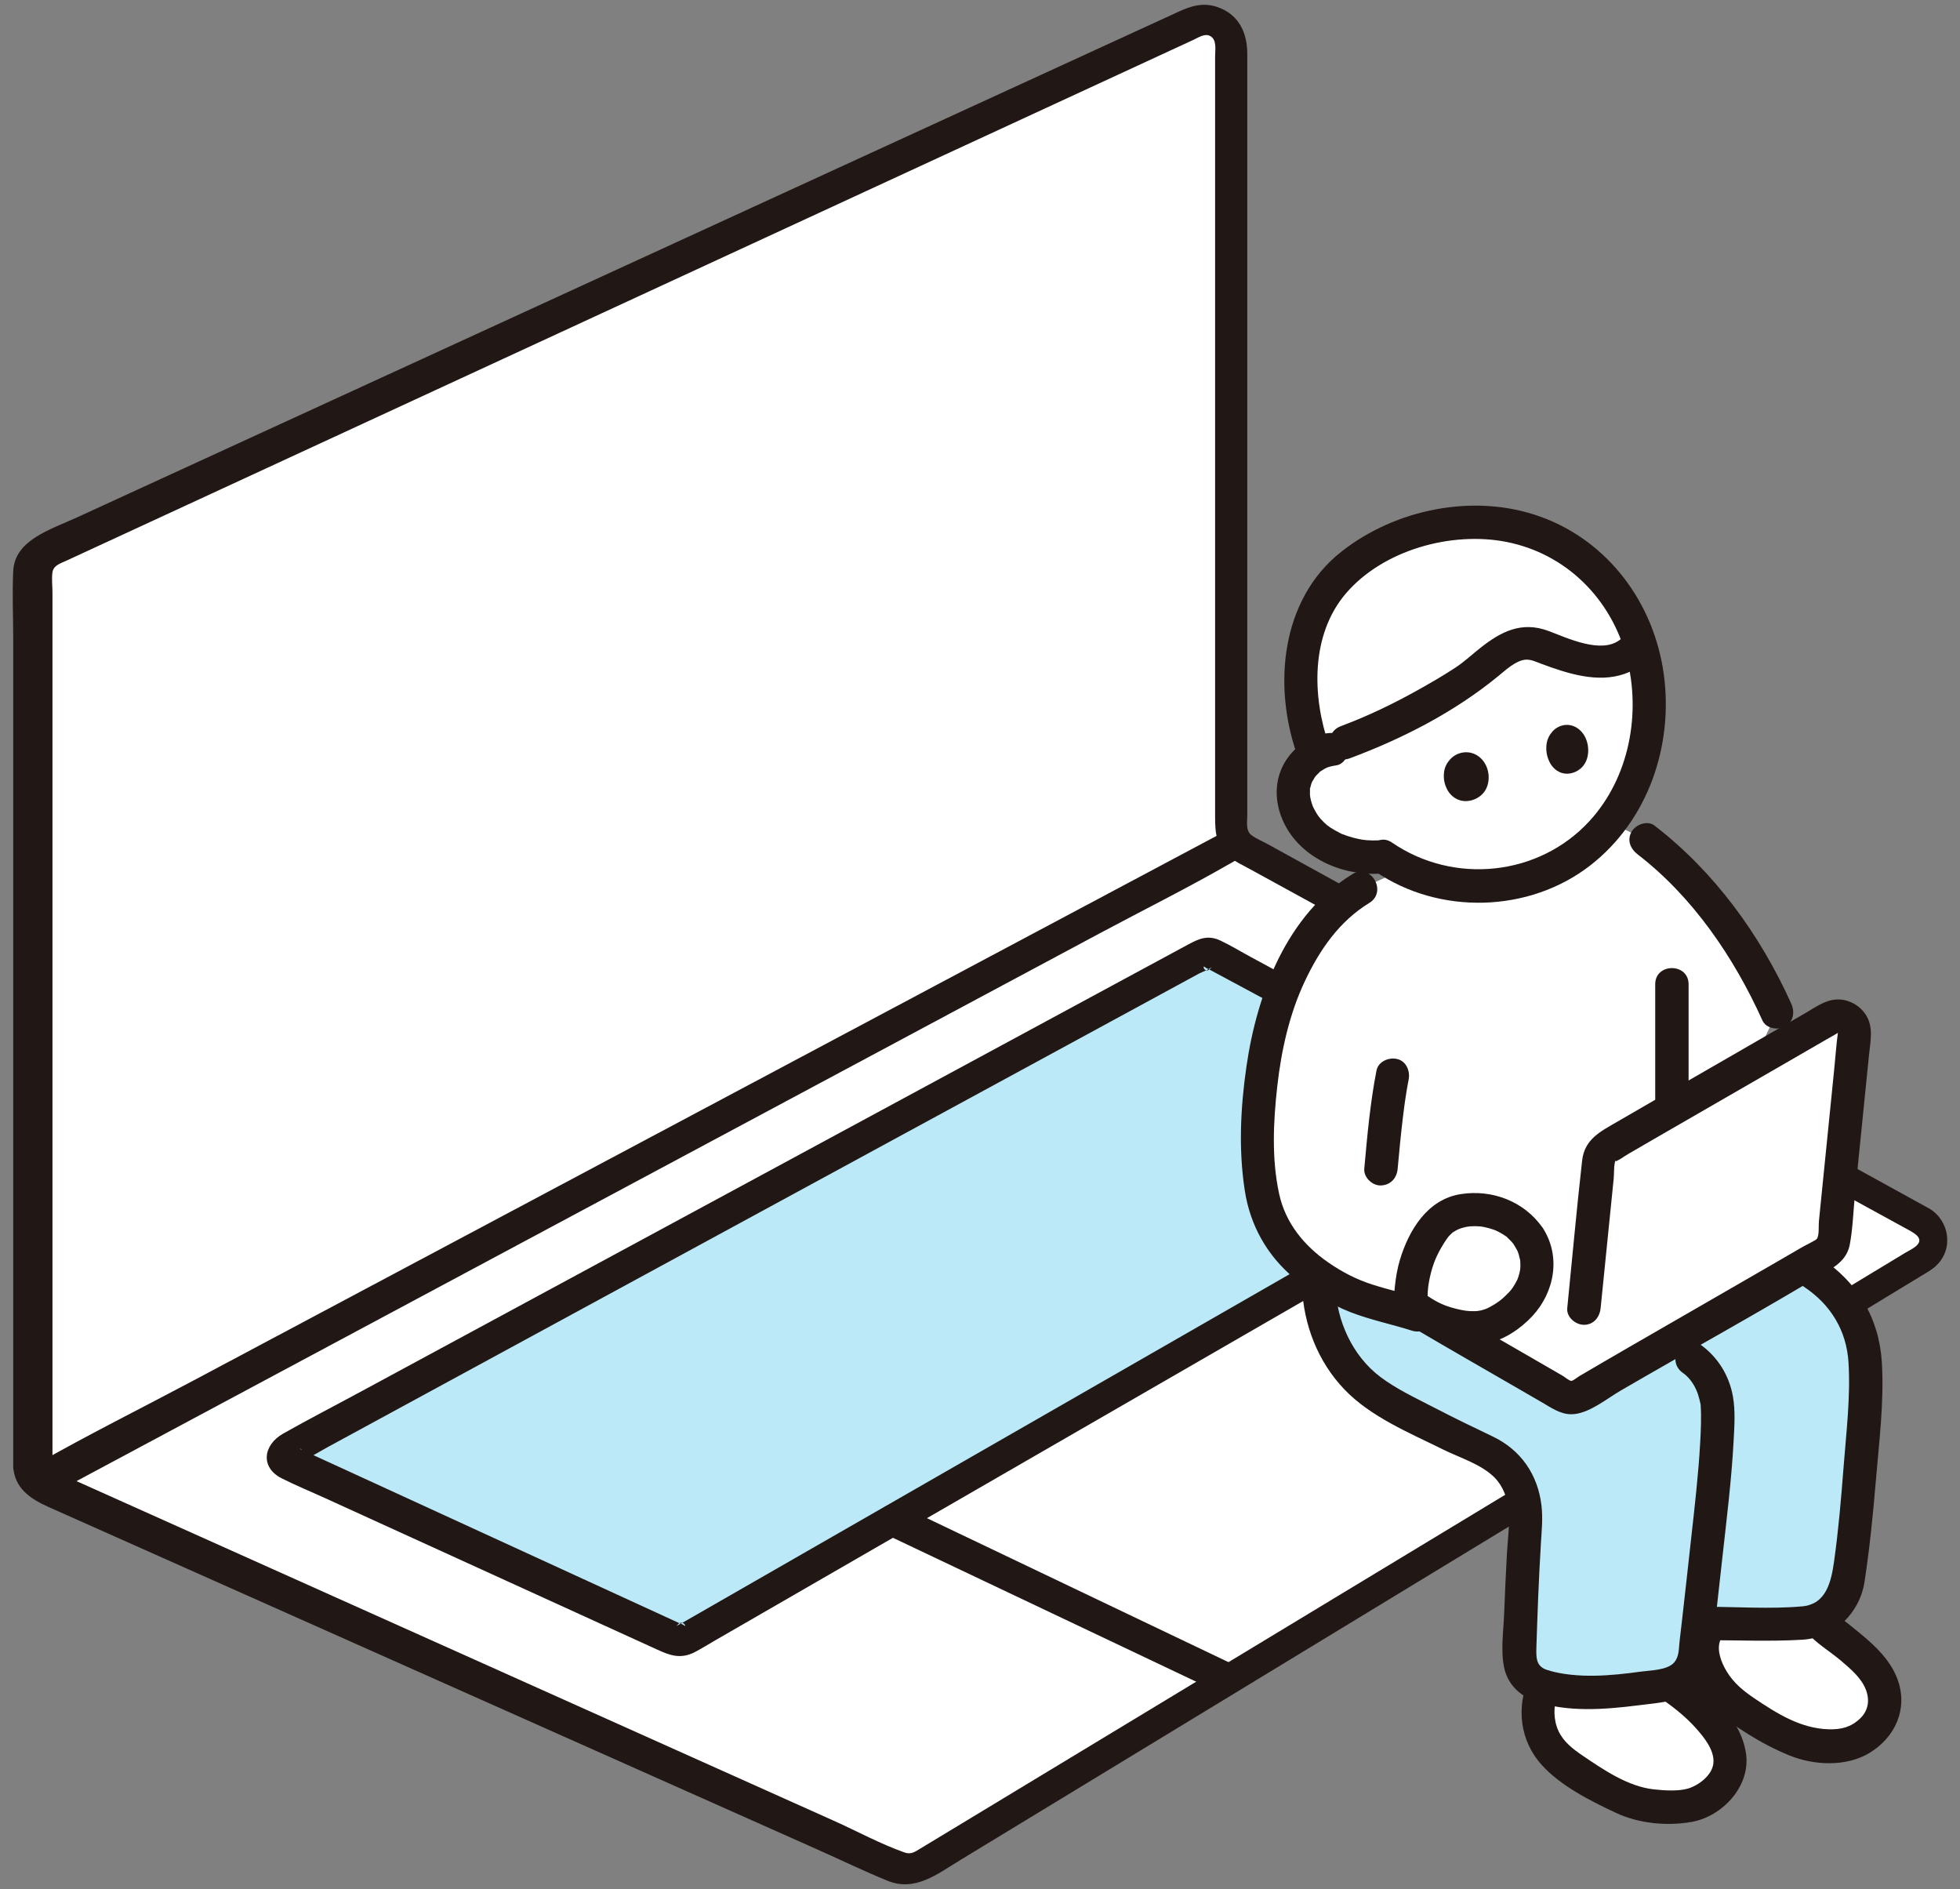 <?xml version="1.0" encoding="UTF-8"?>
<svg id="_レイヤー_1" data-name="レイヤー_1" xmlns="http://www.w3.org/2000/svg" width="220" height="212" version="1.1" viewBox="0 0 220 212">
  <rect x="0" y="0" width="220" height="212" fill="#808080" stroke="none"/>
  <!-- Generator: Adobe Illustrator 29.2.1, SVG Export Plug-In . SVG Version: 2.1.0 Build 116)  -->
  <defs>
    <style>
      .st0 {
        fill: #bbe9f7;
      }

      .st1 {
        fill: #fff;
      }

      .st2 {
        fill: #211715;
      }
    </style>
  </defs>
  <g>
    <g id="d">
      <path class="st1" d="M3.69,164.522v-100.371c0-1.022.642-1.948,1.683-2.427L134.041,2.471c1.851-.853,4.158.578,4.158,2.572v87.889c0,.925.526,1.785,1.38,2.253l76.209,41.858c1.624.892,1.624,3.232,0,4.217l-112.197,68.021c-.902.547-2.015.636-2.919.231L5.373,166.927c-1.041-.465-1.683-1.382-1.683-2.404h0Z"/>
    </g>
    <g id="e">
      <path class="st0" d="M173.312,128.501l-96.414,55.49c-.306.177-.685.199-.991.058l-43.395-19.855c-.705-.323-.705-1.204,0-1.586l102.62-55.606c.28-.152.626-.153.906-.002l37.274,20.075c.57.307.57,1.098,0,1.426Z"/>
    </g>
    <path class="st1" d="M156.082,141.378c-1.176-.612-2.096-1.091-2.703-1.405-17.235,9.92-34.945,20.111-53.146,30.588,5.749,2.737,37.649,17.925,37.655,17.928,13.061-7.919,39.722-24.083,50.228-30.452,0,0-22.999-11.96-32.034-16.659Z"/>
    <g id="f">
      <path class="st1" d="M138.198,94.04V5.043c0-1.994-2.306-3.424-4.158-2.572L5.373,61.724c-1.041.48-1.683,1.405-1.683,2.427v101.597"/>
    </g>
    <g id="g">
      <path class="st2" d="M172.448,127.095c-5.565,3.194-11.18,6.417-16.845,9.669-12.009,6.893-24.246,13.917-36.72,21.078l-34.382,19.736-8.122,4.662c-.109.062-.403.17-.473.272.688-.994,1.274.216.885-.106-.136-.113-.39-.179-.555-.255l-5.521-2.535c-11.907-5.467-24.026-11.03-36.361-16.692-.185-.085-.392-.221-.595-.273-.044-.011-.098-.066-.145-.066.757.009.403,1.556-.038,1.558.108,0,.32-.182.414-.224,1.015-.467,1.979-1.076,2.951-1.604l12.754-6.93c13.422-7.293,26.583-14.445,39.494-21.46,12.192-6.624,24.162-13.129,35.919-19.517l9.494-5.159c.322-.175,1.234-.472,1.436-.781-.744,1.131-1.187-.291-.789.07.134.122.377.202.538.289l1.959,1.052c10.918,5.865,21.654,11.63,32.21,17.3l1.857.997c.15.08.318.208.483.26.65.2-.752-.653-.198-1.075-.732.558-.595,1.77,0,2.331.722.681,1.685.512,2.416-.048,1.524-1.168.966-3.215-.48-4.076-.44-.262-.908-.49-1.36-.734l-6.174-3.335-18.474-9.978-7.624-4.118c-1.136-.614-2.26-1.304-3.437-1.857-1.409-.661-2.448-.172-3.607.455l-3.304,1.785-12.701,6.863-18.48,9.986c-6.989,3.777-14.053,7.594-21.192,11.451l-20.82,11.25-16.633,8.987c-2.797,1.512-5.648,2.982-8.433,4.556-2.283,1.291-2.584,3.81-.186,5.022,1.586.801,3.263,1.488,4.881,2.226,6.955,3.172,13.84,6.311,20.658,9.42l16.642,7.589c1.382.63,2.615,1.111,4.245.247.783-.415,1.536-.887,2.3-1.327l11.467-6.617c5.925-3.419,11.798-6.808,17.619-10.167,6.762-3.902,13.454-7.764,20.079-11.587l19.219-11.09c5.156-2.975,10.269-5.926,15.343-8.854l8.922-5.148,1.189-.685c1.899-1.096.185-3.907-1.725-2.811h0Z"/>
    </g>
    <path class="st2" d="M138.798,186.967l-12.44-5.939c-6.717-3.207-13.504-6.447-20.362-9.722l-4.804-2.293c-2.138-1.02-4.073,2.09-1.932,3.106,4.348,2.063,8.669,4.113,12.961,6.149,6.793,3.223,13.517,6.412,20.172,9.57l4.58,2.173c2.017.957,3.833-2.083,1.824-3.043h0Z"/>
    <g id="h">
      <path class="st2" d="M153.359,141.899c4.11,2.132,6.528,3.38,10.586,5.484l19.045,9.875,4.283,2.221c1.862.966,3.54-1.915,1.684-2.883-3.898-2.034-7.822-4.079-11.77-6.139l-19.225-10.027-2.822-1.472c-1.971-1.028-5.424,1.046-3.449,2.071l1.667.869Z"/>
    </g>
    <g id="i">
      <path class="st2" d="M5.889,164.43v-97.968c0-.724-.106-1.518,0-2.236.115-.782.893-.995,1.609-1.326l3.698-1.708c4.654-2.15,9.277-4.286,13.869-6.408l19.915-9.202c7.626-3.523,15.167-7.007,22.626-10.454,7.645-3.532,15.205-7.025,22.68-10.479,6.768-3.127,13.467-6.223,20.101-9.287,5.112-2.362,10.186-4.706,15.219-7.032l8.392-3.878c.493-.228,1.197-.71,1.785-.437.842.389.606,1.602.606,2.288v85.442c0,1.667.117,3.254,1.64,4.461.659.521,1.468.892,2.208,1.297l11.306,6.193c6.028,3.302,12,6.573,17.915,9.813,6.534,3.579,13.001,7.121,19.402,10.627,5.463,2.992,10.878,5.958,16.246,8.898l9.125,4.999c.717.393,1.844,1.021.748,1.882-.335.263-.758.459-1.121.678l-7.867,4.758-13.799,8.345c-5.868,3.549-11.794,7.132-17.775,10.749-6.572,3.974-13.213,7.991-19.925,12.05-6.519,3.942-13.104,7.924-19.758,11.949-5.615,3.395-11.279,6.821-16.992,10.277l-11.633,7.036-2.883,1.743c-.577.349-.995.64-1.699.391-2.726-.964-5.324-2.387-7.955-3.567-5.808-2.605-11.668-5.232-17.579-7.882l-22.721-10.189c-7.531-3.377-15.145-6.792-22.844-10.243l-17.628-7.904-4.775-2.142c-.752-.338-2.077-.688-2.136-1.529-.166-2.381-4.573-2.22-4.405.185.163,2.339,1.815,3.544,3.965,4.502l4.793,2.134c5.931,2.642,11.812,5.261,17.645,7.859,7.82,3.483,15.553,6.927,23.2,10.333,7.753,3.452,15.418,6.867,22.999,10.243l17.722,7.893c2.616,1.165,5.189,2.414,7.833,3.488,3.071,1.248,5.558-.755,8.089-2.294l11.478-6.977,17.093-10.389,19.871-12.078,20.054-12.189,17.937-10.902c4.625-2.811,9.215-5.601,13.771-8.37l7.69-4.674c.577-.351,1.197-.68,1.691-1.146,2.013-1.902,1.482-5.06-.725-6.401-.127-.077-.262-.144-.392-.216-2.753-1.517-5.52-3.04-8.299-4.571-5.282-2.909-10.609-5.843-15.984-8.804-6.416-3.534-12.899-7.105-19.451-10.713-6.029-3.32-12.115-6.673-18.261-10.057-3.935-2.167-7.893-4.348-11.877-6.542-.592-.326-1.294-.613-1.838-1.012-.689-.505-.488-1.466-.488-2.209V6.029c0-2.169-.816-4.353-3.316-5.228-1.623-.568-3.002-.126-4.352.493l-8.191,3.759c-5.067,2.326-10.175,4.67-15.322,7.033-6.695,3.073-13.459,6.178-20.292,9.314-7.564,3.472-15.214,6.983-22.952,10.535-7.582,3.48-15.248,6.998-23.001,10.557-6.628,3.043-13.32,6.114-20.077,9.215-4.592,2.108-9.215,4.229-13.868,6.365-3.032,1.391-6.974,2.531-7.145,6.016-.125,2.534,0,5.103,0,7.642v92.885c0,2.41,4.405,2.221,4.405-.185h-.001Z"/>
    </g>
    <g id="j">
      <path class="st2" d="M136.522,93.823c-4.007,2.133-8.039,4.279-12.096,6.438-9.844,5.24-19.838,10.558-29.985,15.959-12.444,6.623-25.124,13.371-38.045,20.249-11.37,6.052-22.929,12.203-34.684,18.46-5.789,3.081-11.77,6.052-17.546,9.339-.08.045-.164.087-.247.131-2.458,1.308-.239,4.446,2.219,3.13,4.826-2.584,9.62-5.15,14.381-7.698,11.3-6.049,22.421-12.001,33.365-17.859,12.968-6.941,25.694-13.752,38.182-20.438l31.336-16.773c4.942-2.645,9.966-5.141,14.743-7.891.066-.038.135-.072.202-.108,2.009-1.075.196-4.014-1.825-2.939h0Z"/>
    </g>
  </g>
  <g>
    <path class="st1" d="M210.956,193.166c.098-.16.181-.323.246-.487.758-1.901.234-4.064-1.292-5.758-1.442-1.61-3.155-2.828-5.075-4.429-.339-.198-.565-.443-.779-.73-.486.211-1,.341-1.528.37-2.28.126-5.836.064-10.65.061-.358.847-.629,1.489-.629,1.489-.384.908-.075,2.715.365,3.727.674,1.536,1.845,3.052,3.361,4.12,2.21,1.545,4.448,2.959,6.994,3.914.955.356,2.94.618,4.991.459,1.346-.259,3.183-1.405,3.995-2.734Z"/>
    <path class="st1" d="M193.023,200.528c.23-.264.434-.541.605-.827,1.189-2.022.337-4.139-1.077-6.021-1.473-1.961-3.19-3.322-5.235-4.74-3.386.715-9.951,1.507-14.065.316-.691,1.409-.728,3.188-.485,4.359.44,2.088,1.695,3.39,2.884,4.279,2.079,1.573,5.084,3.23,7.172,4.167,1.545.693,4.822.861,6.508.609,1.348-.203,2.745-1.055,3.693-2.141h0Z"/>
    <path class="st0" d="M148.016,144.387c.065,2.232.478,4.201,1.488,6.185,1.791,3.537,3.505,5.287,7.451,7.391,3.502,1.867,6.25,3.28,9.845,4.955,4.383,2.042,4.547,6.237,4.408,8.336-.383,5.8-.506,9.857-.651,14.278-.063,2.394,1.198,3.26,2.523,3.672,4.381,1.35,11.735.341,14.894-.413.432-.101.863-.468,1.167-.79.395-.413.928-1.093,1.001-1.663.189-1.587.346-2.927.487-4.15,5.451-.007,9.426.078,11.899-.06,2.405-.134,4.532-2.36,4.897-4.738,0,0,.272-1.854.29-1.966.787-6.124,1.18-11.498,1.573-18.024.187-3.24.309-6.657-1.161-9.541-1.067-2.069-2.753-3.82-4.719-5.084l-55.394,1.61h0Z"/>
    <path class="st1" d="M152.759,99.707c-2.899,1.754-4.427,3.389-6.667,7.121-3.567,5.943-4.83,13.684-4.968,20.86-.038,1.971.211,4.528.581,6.465.874,4.51,3.666,7.557,8.11,10.215,2.721,1.63,6.521,2.294,9.156,3.155l29.482-10.344,10.986-23.61c-3.356-7.491-8.492-14.582-14.673-19.303l-5.467-2.669-18.987,4.734-7.552,3.375h0Z"/>
    <path class="st1" d="M174.085,60.491c-6.623-3.146-14.801-2.209-21.267,2.077-7.691,5.096-7.98,15.048-5.223,22.176-1.305.776-2.272,2.145-2.417,3.693-.211,2.234,1.098,4.584,2.982,5.905,1.995,1.399,4.741,2.063,7.082,1.795,5.731,4.052,13.907,4.44,20.034.919,1.882-1.081,3.558-2.507,4.964-4.158,6.643-7.809,6.524-20.542-.423-28.154-1.684-1.845-3.629-3.255-5.731-4.254Z"/>
    <path class="st2" d="M186.615,190.727c1.348.951,2.633,1.976,3.736,3.209.908,1.016,2.137,2.507,1.964,3.979-.156,1.341-1.681,2.475-2.89,2.817-1.047.297-2.586.216-3.841.073-2.857-.326-5.599-2.19-7.928-3.772-1.092-.742-2.176-1.564-2.737-2.8-.552-1.216-.602-2.811-.05-4.039.415-.921.266-2.014-.672-2.562-.801-.468-2.145-.256-2.562.672-1.478,3.287-1.032,7.067,1.418,9.768,2.148,2.369,5.452,4.023,8.305,5.365,2.558,1.203,5.683,1.512,8.468,1.036,3.477-.595,6.645-3.975,6.166-7.603-.54-4.096-4.333-7.152-7.489-9.378-.827-.583-2.082-.148-2.562.672-.548.936-.157,1.978.672,2.562h0Z"/>
    <path class="st2" d="M202.735,183.085c1.01,1.281,2.65,2.213,3.891,3.276,1.066.913,2.295,1.923,2.812,3.269.458,1.193.261,2.367-.664,3.24-1.033.974-2.118,1.235-3.505,1.198-3.137-.084-5.796-1.754-8.336-3.463-1.256-.845-2.36-1.755-3.145-3.067-.572-.957-1.098-2.302-.733-3.359.789-2.283-2.827-3.263-3.611-.995-1.008,2.912.792,6.318,2.738,8.39,1.148,1.221,2.621,2.141,4.03,3.03,1.469.926,2.997,1.726,4.604,2.386,2.786,1.143,6.437,1.319,9.06-.29,2.814-1.728,4.269-4.83,3.173-8.063-.61-1.804-1.864-3.218-3.259-4.471-.743-.667-1.525-1.287-2.302-1.913-.708-.57-1.541-1.098-2.105-1.814-.627-.795-1.993-.656-2.648,0-.785.785-.628,1.852,0,2.648h0Z"/>
    <path class="st2" d="M185.79,110.454v13.775c0,2.41,3.745,2.414,3.745,0v-13.775c0-2.41-3.745-2.414-3.745,0h0Z"/>
    <path class="st2" d="M202.464,144.394c3.002,1.984,4.801,4.903,5.022,8.51.239,3.905-.26,7.923-.56,11.817-.269,3.5-.578,7.099-1.063,10.521-.312,2.202-.855,4.786-3.552,5.029-3.573.322-7.263.051-10.845.049-2.41,0-2.414,3.744,0,3.745,3.605.002,7.244.167,10.845-.049,3.621-.217,6.443-2.994,6.981-6.546.559-3.684.937-7.395,1.246-11.108.369-4.424.959-9.017.691-13.457-.302-4.988-2.723-8.999-6.877-11.744-2.017-1.332-3.894,1.909-1.89,3.234h.002Z"/>
    <path class="st2" d="M188.891,154.072c.69.479,1.186,1.186,1.525,1.949.148.332.251.688.343,1.039.05.192.096.384.132.58.032.174-.023-.317,0,.059.09,1.395.023,2.798-.053,4.191-.198,3.565-.61,7.109-1.003,10.655-.344,3.1-.682,6.2-1.037,9.299-.09.779-.18,1.559-.272,2.338-.099.846-.035,1.713-.605,2.382-.757.887-2.699.887-3.791,1.038-3.302.459-7.023.795-10.273-.123-1.382-.39-1.451-1.199-1.404-2.643.061-1.856.123-3.712.199-5.567.082-2.009.184-4.019.304-6.026.086-1.434.235-2.853.067-4.285-.405-3.463-2.313-6.245-5.484-7.754-2.208-1.051-4.405-2.117-6.574-3.243-2.036-1.057-4.185-2.05-6.026-3.434-3.132-2.357-4.9-6.288-5.051-10.141-.094-2.403-3.84-2.414-3.745,0,.167,4.263,1.78,8.431,4.755,11.538,2.975,3.108,7.318,4.877,11.094,6.753,1.89.938,4.282,1.636,5.787,3.163.918.931,1.411,2.299,1.537,3.457.181,1.649-.074,3.352-.168,4.997-.127,2.246-.228,4.494-.312,6.743-.072,1.951-.408,4.143-.013,6.067.39,1.9,1.751,3.205,3.538,3.832,3.558,1.25,7.81.912,11.48.449,1.614-.203,3.417-.333,4.952-.909,1.045-.392,1.865-1.255,2.484-2.16.684-1.003.752-2.098.89-3.272.398-3.374.775-6.75,1.148-10.127.484-4.389,1.037-8.773,1.273-13.185.089-1.656.213-3.377-.077-5.022-.421-2.387-1.749-4.495-3.732-5.874-1.983-1.378-3.858,1.866-1.89,3.234h0Z"/>
    <path class="st2" d="M159.469,145.718c-1.8-.574-3.646-.987-5.445-1.565-1.799-.578-3.406-1.412-4.962-2.495-2.707-1.886-4.772-4.407-5.484-7.675-.856-3.934-.657-8.072-.215-12.045.448-4.021,1.36-8.14,3.094-11.813,1.675-3.547,3.87-6.73,7.247-8.801,2.052-1.258.172-4.498-1.89-3.234-7.345,4.504-10.715,13.381-11.901,21.558-.671,4.632-.906,9.286-.198,13.926.599,3.929,2.5,7.325,5.56,9.875,1.917,1.596,4.008,2.917,6.336,3.819,2.231.865,4.586,1.335,6.861,2.062,2.302.734,3.287-2.88.995-3.611h0Z"/>
    <path class="st1" d="M199.441,143.775c-7.221,4.175-17.315,9.953-22.115,12.803-.586.348-1.305.352-1.893.007-3.624-2.12-12.17-7.023-15.538-9.008l18.901-10.735c.359-3.552.675-6.692.675-6.692.06-.596.399-1.125.916-1.427,6.92-4.044,18.181-10.486,24.962-14.431,1.322-.769,2.954.287,2.8,1.808-.776,7.688-1.552,15.376-2.322,23.066-.06.594-.392,1.12-.906,1.422-1.426.84-3.324,1.942-5.478,3.187h0Z"/>
    <path class="st2" d="M154.501,120.15c-.705,3.627-1.039,7.337-1.367,11.014-.087.978.923,1.915,1.873,1.873,1.089-.049,1.779-.825,1.873-1.873.174-1.957.365-3.912.601-5.862.051-.419.103-.838.159-1.257-.062.465.03-.21.042-.291.025-.176.051-.352.078-.528.105-.696.22-1.39.354-2.081.186-.959-.27-2.067-1.308-2.303-.926-.211-2.104.28-2.303,1.308h0Z"/>
    <path class="st2" d="M158.948,149.193c3.83,2.256,7.689,4.462,11.538,6.686.883.51,1.766,1.022,2.648,1.535,1.017.591,2.018,1.302,3.245,1.3,1.879-.003,3.937-1.727,5.513-2.644,7.859-4.576,15.862-8.937,23.63-13.665,1.074-.654,1.867-1.471,2.108-2.743.344-1.812.391-3.737.576-5.572.356-3.537.712-7.073,1.068-10.61.17-1.691.341-3.383.512-5.074.157-1.563.545-3.165-.387-4.567-.7-1.054-1.965-1.731-3.24-1.673-1.322.06-2.437.904-3.542,1.544-4.724,2.737-9.458,5.456-14.187,8.184-2.303,1.329-4.605,2.658-6.904,3.994-1.907,1.109-3.67,1.955-3.941,4.364-.622,5.508-1.113,11.036-1.669,16.552-.102,1.008.934,1.873,1.873,1.873,1.097,0,1.771-.862,1.873-1.873.49-4.851.978-9.702,1.468-14.553.062-.611-.011-1.483.208-2.064-.029.077.056.128-.008.152.485-.181.964-.563,1.413-.824.983-.572,1.968-1.143,2.952-1.714,4.42-2.56,8.848-5.106,13.273-7.657,2.023-1.167,4.046-2.333,6.067-3.506.418-.243.852-.467,1.257-.729.019-.012-.005.035.005-.031-.161,1.147-.301,2.977-.442,4.374-.326,3.229-.652,6.458-.977,9.687-.163,1.614-.325,3.229-.487,4.844-.077.769-.154,1.537-.231,2.306-.048.478.061,1.568-.235,1.951-.122.157-1.307.725-1.713.962-.772.449-1.544.898-2.317,1.346-1.817,1.053-3.638,2.103-5.458,3.152-3.911,2.254-7.825,4.504-11.731,6.766-1.816,1.052-3.631,2.105-5.439,3.17-.18.106-.687.521-.888.532-.227.012-.741-.432-.937-.545-.891-.519-1.784-1.036-2.677-1.552-3.978-2.301-7.967-4.58-11.927-6.912-2.081-1.226-3.968,2.01-1.89,3.234h.003Z"/>
    <path class="st2" d="M149.173,83.63c-1.9-5.47-2.074-12.387,1.9-17.034,4.172-4.878,11.858-7.004,18.05-5.773,6.67,1.327,11.703,6.363,13.44,12.887,1.679,6.305.323,13.567-4.155,18.436-5.697,6.196-15.244,7.154-22.161,2.412-1.993-1.366-3.869,1.878-1.89,3.234,7.182,4.921,17.283,4.665,24.156-.682,6.457-5.022,9.326-13.411,8.243-21.406-1.08-7.976-6.182-14.946-13.838-17.715-7.394-2.674-16.275-.891-22.388,3.947-6.761,5.352-7.645,14.985-4.969,22.688.786,2.263,4.405,1.289,3.611-.995h0Z"/>
    <path class="st2" d="M148.989,82.282c-2.016.272-3.9,1.664-4.875,3.435-1.072,1.95-1.029,4.218-.176,6.239,1.748,4.142,6.404,6.274,10.739,6.099.978-.039,1.919-.833,1.873-1.873-.044-.98-.824-1.915-1.873-1.873-.418.017-.834.014-1.252-.018-.068-.006-.678-.081-.382-.036-.197-.031-.392-.067-.586-.109-.39-.083-.777-.187-1.157-.312-.19-.062-.377-.13-.564-.201-.354-.137.027.035-.282-.126-.378-.197-.751-.389-1.109-.622-.061-.039-.536-.398-.296-.2-.141-.117-.279-.239-.411-.367s-.261-.261-.384-.398c-.006-.006-.359-.449-.171-.196-.237-.32-.445-.665-.624-1.021-.042-.081-.081-.164-.119-.247.057.14.062.149.014.026-.074-.199-.14-.399-.195-.603-.047-.173-.084-.349-.116-.526.059.328-.007-.11-.01-.21-.007-.179,0-.353.004-.532.007-.437-.081.189.025-.187.046-.163.091-.328.135-.492.077-.204.077-.213,0-.024.035-.077.073-.153.113-.227.079-.15.166-.295.259-.435.046-.071.095-.14.145-.208-.119.157-.109.153.029-.012.122-.115.243-.238.36-.358.329-.343-.245.134.151-.126.141-.093.282-.184.43-.267.094-.051.466-.216.162-.096.367-.144.749-.231,1.14-.285.975-.132,1.591-1.431,1.308-2.303-.346-1.072-1.259-1.449-2.303-1.308h0v-.003Z"/>
    <path class="st2" d="M173.574,84.267c.01.136.122,1.496,1.18,2.213.694.47,1.377.343,1.592.299.166-.034,1.24-.275,1.71-1.429.446-1.093.197-2.632-.779-3.466-1.011-.864-2.314-.601-3.034.222-.649.742-.709,1.469-.669,2.162h0Z"/>
    <path class="st2" d="M162.07,87.356c.01.136.122,1.496,1.25,2.207.74.466,1.472.334,1.702.289.177-.035,1.329-.284,1.839-1.44.483-1.096.226-2.635-.813-3.464-1.077-.859-2.473-.588-3.248.24-.699.745-.767,1.475-.729,2.168h0Z"/>
    <path class="st1" d="M171.521,138.713c-.271-.401-.592-.773-.96-1.109-2.53-2.308-7.514-2.752-9.636.263-1.567,2.228-2.473,4.671-2.566,7.666-.009.287-.081.681.354,1.117.871.645,2.705,1.873,5.384,2.263,1.776.258,2.97.069,4.487-.859,4.252-2.601,4.773-6.62,2.937-9.342h0Z"/>
    <path class="st2" d="M173.139,137.767c-2.066-2.951-5.65-4.31-9.178-3.759-3.733.582-5.827,4.039-6.833,7.397-.293.978-.458,1.988-.564,3.002-.101.963-.198,1.989.294,2.87.758,1.361,2.767,2.196,4.138,2.742,1.851.738,3.971,1.079,5.942.714,1.886-.348,3.744-1.629,5.037-3.009,2.536-2.708,3.265-6.762,1.167-9.957-.554-.845-1.656-1.201-2.562-.672-.839.491-1.229,1.713-.672,2.562.148.226.274.459.404.695.054.1.158.411.017.018.05.137.1.272.143.411.071.232.105.473.169.706-.1-.37-.017-.187-.009-.064.011.197.027.39.025.587,0,.124-.012.247-.016.371-.004.119-.076.445.006.024-.049.252-.099.502-.173.748-.045.152-.099.299-.154.448.122-.333.035-.074-.002-.003-.155.299-.31.594-.498.874-.014.021-.357.471-.127.188-.096.119-.197.233-.301.346-.24.261-.5.496-.76.735-.348.319-1.135.828-1.754,1.113.227-.105-.142.055-.198.074-.151.051-.302.096-.458.134-.022.006-.619.094-.247.057-.128.013-.257.019-.387.023-.808.024-1.333-.064-2.114-.258-1.321-.33-2.08-.676-3.259-1.464-.153-.102-.308-.244-.471-.33l.352.295c.105.559.15.685.132.38.018-.058.008-.179.009-.234.025-.864.081-1.355.246-2.12.332-1.54.776-2.593,1.604-3.908.074-.117.149-.233.226-.348.018-.027.422-.574.14-.227.169-.209.361-.389.555-.573.346-.33-.294.147.121-.086.091-.051.176-.112.267-.164.136-.078.276-.147.418-.214-.377.178.047-.009.14-.039.304-.099.614-.168.929-.223-.451.08.071,0,.144-.006.163-.01.326-.016.489-.016.164,0,.328.006.492.017.14.009.494.054.157.004.327.049.65.118.968.206.158.044.316.093.471.146.103.036.206.073.307.112-.17-.076-.195-.085-.072-.031.292.134.577.283.85.452.112.069.219.145.33.217.298.195-.167-.175.169.141.302.285.578.571.725.781.58.828,1.639,1.212,2.562.672.819-.479,1.255-1.729.672-2.562l-.005.005Z"/>
    <path class="st2" d="M183.82,95.885c6.204,4.781,10.805,11.551,14.001,18.63.416.922,1.755,1.144,2.562.672.949-.554,1.09-1.637.672-2.562-3.487-7.723-8.607-14.783-15.345-19.974-.802-.618-2.097-.123-2.562.672-.566.966-.132,1.943.672,2.562h0Z"/>
    <path class="st2" d="M181.848,71.781c-2.093,1.667-5.945-.192-8.046-.973-3.015-1.121-5.317.061-7.677,1.934-.922.731-1.786,1.542-2.772,2.19-1.303.856-2.659,1.643-4.018,2.406-2.844,1.596-5.78,3.02-8.837,4.157-2.24.833-1.271,4.454.995,3.611,5.971-2.221,11.794-5.218,16.726-9.268.802-.659,1.853-1.645,2.927-1.797.617-.087,1.277.236,1.846.449.753.282,1.505.548,2.272.786,3.188.989,6.473,1.352,9.232-.846.792-.63.658-1.99,0-2.648-.782-.782-1.855-.632-2.648,0h0l-.002-.002Z"/>
  </g>
</svg>